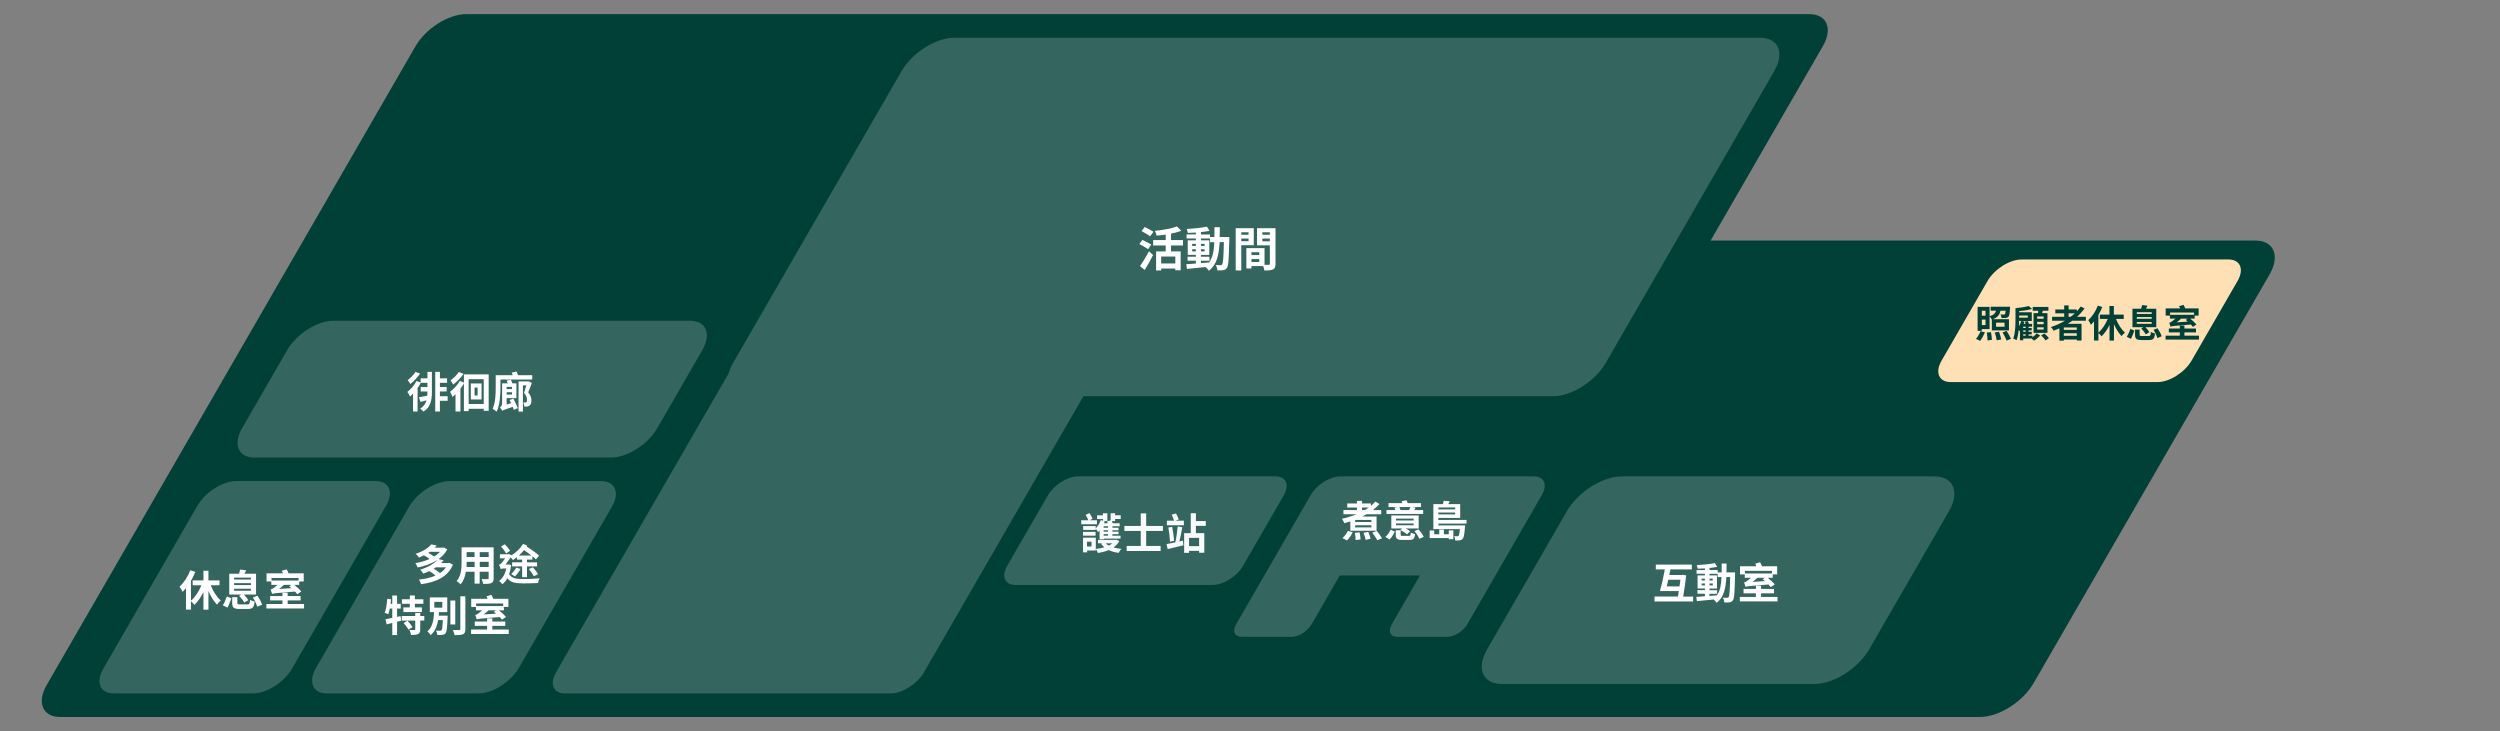 <?xml version="1.0" encoding="UTF-8"?>
<svg xmlns="http://www.w3.org/2000/svg" id="_圖層_1" data-name="圖層 1" viewBox="0 0 530 155">
  <rect x="0" y="0" width="530" height="155" fill="#808080" stroke="none"/>
  <defs>
    <style>
      .cls-1 {
        fill: #014037;
      }

      .cls-1, .cls-2, .cls-3, .cls-4 {
        stroke-width: 0px;
      }

      .cls-2 {
        fill: rgba(255, 255, 255, .2);
      }

      .cls-5 {
        opacity: .97;
      }

      .cls-3 {
        fill: #ffe0b5;
      }

      .cls-4 {
        fill: #fff;
      }
    </style>
  </defs>
  <path class="cls-1" d="M481.15,58.18l-50.02,86.64c-2.28,3.95-7.38,7.18-11.33,7.18H12.77c-3.73,0-5.02-3.05-2.87-6.78L88.1,9.78c2.15-3.73,6.96-6.78,10.69-6.78h284.79c3.73,0,5.02,3.05,2.87,6.78l-23.8,41.22h115.47c3.95,0,5.32,3.23,3.03,7.18Z"></path>
  <path class="cls-2" d="M53.66,147h-29.57c-2.87,0-3.86-2.35-2.2-5.22l19.96-34.57c1.66-2.87,5.36-5.22,8.23-5.22h29.57c2.87,0,3.86,2.35,2.2,5.22l-19.96,34.57c-1.66,2.87-5.36,5.22-8.23,5.22Z"></path>
  <path class="cls-2" d="M376.14,15.07l-35.72,61.86c-2.24,3.89-7.26,7.07-11.15,7.07h-99.59l-33.8,58.53c-1.42,2.46-4.59,4.47-7.05,4.47h-69.06c-2.46,0-3.31-2.01-1.89-4.47l36.63-63.43c.17-.68.47-1.41.91-2.17l35.72-61.86c2.24-3.89,7.26-7.07,11.15-7.07h170.86c3.89,0,5.23,3.18,2.99,7.07Z"></path>
  <path class="cls-2" d="M101.47,147h-32.18c-2.97,0-4-2.43-2.29-5.41l19.74-34.18c1.72-2.97,5.56-5.41,8.53-5.41h32.18c2.97,0,4,2.43,2.29,5.41l-19.74,34.18c-1.72,2.97-5.56,5.41-8.53,5.41Z"></path>
  <path class="cls-2" d="M384.69,145h-66.32c-4.04,0-5.43-3.3-3.1-7.34l16.93-29.32c2.33-4.04,7.54-7.34,11.58-7.34h66.32c4.04,0,5.43,3.3,3.1,7.34l-16.93,29.32c-2.33,4.04-7.54,7.34-11.58,7.34Z"></path>
  <path class="cls-3" d="M457.42,81h-43.87c-2.51,0-3.38-2.05-1.93-4.56l9.74-16.87c1.45-2.51,4.69-4.56,7.2-4.56h43.87c2.51,0,3.38,2.05,1.93,4.56l-9.74,16.87c-1.45,2.51-4.69,4.56-7.2,4.56Z"></path>
  <path class="cls-2" d="M129.53,97H53.95c-3.42,0-4.6-2.79-2.63-6.21l9.57-16.58c1.97-3.42,6.38-6.21,9.8-6.21h75.58c3.42,0,4.6,2.79,2.63,6.21l-9.57,16.58c-1.97,3.42-6.38,6.21-9.8,6.21Z"></path>
  <path class="cls-2" d="M326.87,104.95l-2.01,3.48s-.02.04-.03.06l-5.53,9.57-8.24,14.29c-.85,1.46-2.73,2.65-4.19,2.65h-10.69c-1.46,0-1.97-1.19-1.12-2.65l5.97-10.35h-17l-5.97,10.35c-.85,1.46-2.73,2.65-4.19,2.65h-10.69c-1.46,0-1.97-1.19-1.12-2.65l8.1-14.03,5.67-9.83,2.04-3.54c1.26-2.17,4.06-3.95,6.23-3.95h41.11c2.17,0,2.92,1.78,1.66,3.95Z"></path>
  <path class="cls-2" d="M257.15,124h-41.91c-2.23,0-3-1.81-1.71-4.05l8.61-14.91c1.29-2.23,4.15-4.05,6.38-4.05h41.91c2.23,0,3,1.81,1.71,4.05l-8.61,14.91c-1.29,2.23-4.15,4.05-6.38,4.05Z"></path>
  <g>
    <path class="cls-4" d="M358.94,126.47v1.04h-8.18v-1.04h4.97c.05-.37.12-.76.18-1.16h-4c.34-1.21.77-3.08,1.04-4.59h-1.92v-1.03h7.64v1.03h-4.56c-.08.39-.15.77-.22,1.18h2.58l.18-.04.82.1c-.13,1.3-.4,3.04-.63,4.52h2.1ZM356.06,124.31c.07-.5.13-.99.19-1.41h-2.57c-.11.5-.22.98-.32,1.41h2.7Z"></path>
    <path class="cls-4" d="M367.83,121.36s0,.35,0,.48c-.08,3.68-.15,4.99-.44,5.4-.21.3-.41.39-.71.45-.27.05-.68.04-1.12.04-.02-.3-.14-.73-.32-1.03.4.04.74.04.91.04.13,0,.22-.04.31-.15.19-.24.28-1.34.33-4.25h-.81c-.12,2.41-.53,4.27-2.04,5.46-.13-.22-.4-.51-.63-.71-1.3.14-2.59.27-3.57.35l-.13-.9c.5-.04,1.13-.08,1.83-.13v-.54h-1.58v-.76h1.58v-.35h-1.55v-2.78h1.55v-.35h-1.77v-.77h1.77v-.36c-.52.04-1.04.06-1.52.07-.04-.22-.14-.55-.23-.76,1.33-.07,2.89-.23,3.88-.44l.47.8c-.48.1-1.04.18-1.62.24v.44h1.73v.5h.85c0-.59,0-1.22,0-1.88h1.03c0,.66,0,1.29-.02,1.88h1.83ZM360.74,123.06h.7v-.4h-.7v.4ZM361.44,124.11v-.41h-.7v.41h.7ZM362.41,126.34c.51-.04,1.04-.08,1.57-.13.7-.97.92-2.26.98-3.87h-.82v-.7h-1.73v.35h1.59v2.78h-1.59v.35h1.63v.76h-1.63v.46ZM363.11,123.06v-.4h-.7v.4h.7ZM362.41,123.7v.41h.7v-.41h-.7Z"></path>
    <path class="cls-4" d="M376.83,126.55v.95h-7.98v-.95h3.4v-.77h-2.62v-.92h2.62v-.68h1.1v.68h2.75v.92h-2.75v.77h3.47ZM369.88,121.77h-1v-1.72h3.46c-.07-.19-.15-.39-.24-.54l1.04-.31c.15.26.31.58.41.85h3.21v1.72h-.95v.72h-1.06c.55.44,1.17,1,1.5,1.41l-.85.57c-.12-.15-.28-.35-.48-.56-4.02.32-4.51.36-4.87.5-.05-.2-.2-.67-.31-.93.2-.03.4-.14.64-.32.14-.1.47-.34.83-.67h-1.32v-.72ZM369.92,121.03v.55h5.74v-.55h-5.74ZM374.16,123.19c-.16-.14-.32-.28-.47-.4l.44-.3h-1.56c-.32.31-.68.59-1.04.87l2.63-.17Z"></path>
  </g>
  <g>
    <path class="cls-1" d="M418.9,71.86c.33-.39.74-1.06.98-1.65l.92.26c-.26.61-.65,1.32-.98,1.79l-.92-.4ZM420.15,70.14h-.9v-5.08h2.54v1.97c.9-.25,1.22-.63,1.37-1.17h-1.14v-.83h4.12s0,.21-.02.32c-.06,1.09-.14,1.59-.32,1.79-.15.17-.34.23-.55.26-.2.02-.56.03-.92.02-.02-.24-.1-.55-.23-.76.3.02.57.03.7.03.11,0,.18-.02.24-.08.07-.07.12-.29.16-.74h-1.1c-.17.83-.55,1.42-1.62,1.8h3.42v2.38h-3.63v-2.32h-.02c-.08-.19-.27-.48-.46-.66v2.69h-1.65v.38ZM420.15,65.88v1.04h.78v-1.04h-.78ZM420.93,68.91v-1.16h-.78v1.16h.78ZM422.08,70.41c.1.53.2,1.21.21,1.63l-.94.14c0-.42-.06-1.13-.15-1.67l.88-.1ZM423.79,70.34c.2.51.4,1.18.47,1.62l-.95.19c-.05-.42-.23-1.12-.42-1.66l.9-.16ZM423.17,69.27h1.79v-.86h-1.79v.86ZM425.4,70.15c.33.51.74,1.22.93,1.67l-.92.39c-.16-.45-.54-1.18-.87-1.73l.86-.34Z"></path>
    <path class="cls-1" d="M430.86,71.5c.36-.23.72-.58.91-.83l.74.45c-.33.4-.87.86-1.33,1.1-.11-.12-.3-.3-.47-.45h-1.79v.37h-.69v-2.09c-.05.06-.1.11-.14.17-.03-.06-.08-.14-.14-.24-.07.78-.21,1.54-.45,2.16-.15-.12-.5-.31-.7-.38.45-1.16.48-2.84.48-4.01v-2.42c1.01-.08,2.14-.26,2.81-.46l.69.63c-.77.22-1.79.38-2.73.46v.24h2.69v1.85h-2.1l.53.14c-.05.16-.1.31-.16.47h.42c-.06-.15-.12-.31-.18-.45l.62-.16c.1.18.21.42.27.61h.66v.59h-.74v.28h.66v.52h-.66v.29h.67v.54h-.67v.29h.81v.34ZM428.05,68.04c0,.34-.02.72-.04,1.11.22-.33.38-.72.5-1.11h-.46ZM428.05,66.9v.44h1.84v-.44h-1.84ZM429.44,69.25h-.52v.28h.52v-.28ZM429.44,70.05h-.52v.29h.52v-.29ZM428.92,71.16h.52v-.29h-.52v.29ZM432.06,66.38c.02-.17.04-.34.06-.51h-1.18v-.8h3.32v.8h-1.19c-.05.18-.1.35-.14.51h1.13v4.19h-2.95v-4.19h.96ZM433.25,67.09h-1.38v.48h1.38v-.48ZM433.25,68.23h-1.38v.5h1.38v-.5ZM433.25,69.39h-1.38v.47h1.38v-.47ZM433.41,70.69c.34.29.76.71.97,1l-.72.48c-.18-.3-.59-.74-.93-1.06l.68-.42Z"></path>
    <path class="cls-1" d="M439.32,68c-.31.22-.62.43-.94.64h2.91v3.55h-1v-.21h-2.75v.24h-.95v-2.61c-.4.18-.82.35-1.22.5-.11-.21-.4-.59-.58-.78,1.05-.33,2.05-.78,2.97-1.33h-2.72v-.84h2.57v-.73h-1.88v-.82h1.88v-.86h.94v.86h1.74v.39c.3-.33.58-.66.82-1.02l.82.42c-.46.63-.99,1.22-1.58,1.76h1.86v.84h-2.88ZM440.28,69.42h-2.75v.51h2.75v-.51ZM440.28,71.19v-.54h-2.75v.54h2.75ZM438.54,67.16h.44c.3-.23.59-.47.86-.73h-1.3v.73Z"></path>
    <path class="cls-1" d="M448.58,67.61c.46,1.14,1.15,2.24,1.91,2.89-.23.17-.55.51-.71.76-.62-.62-1.18-1.54-1.62-2.54v3.49h-.94v-3.33c-.46.97-1.06,1.82-1.7,2.42-.15-.21-.43-.51-.65-.7v1.6h-.94v-4.06c-.22.26-.43.51-.66.72-.1-.23-.38-.77-.55-1,.81-.73,1.58-1.88,2.02-3.07l.94.3c-.22.56-.5,1.14-.82,1.69v3.73c.79-.65,1.51-1.76,1.97-2.89h-1.66v-.93h2.03v-1.81h.94v1.81h2.09v.93h-1.67Z"></path>
    <path class="cls-1" d="M450.88,71.41c.28-.46.58-1.13.76-1.68l.85.35c-.2.55-.47,1.28-.73,1.75l-.88-.42ZM454.37,69.37h-2.29v-3.92h1.84c.08-.26.17-.55.21-.78l1.15.14c-.11.24-.24.45-.34.64h2.19v3.92h-2.3c.33.33.67.74.84,1.06l-.78.46c-.16-.35-.58-.89-.95-1.26l.45-.25ZM455.5,71.22c.38,0,.45-.1.5-.86.2.15.61.29.86.34-.11,1.12-.39,1.39-1.29,1.39h-1.52c-1.12,0-1.42-.26-1.42-1.12v-1.1h.97v1.1c0,.24.08.26.54.26h1.36ZM453,66.55h3.16v-.37h-3.16v.37ZM453,67.59h3.16v-.37h-3.16v.37ZM453,68.65h3.16v-.38h-3.16v.38ZM457.38,69.58c.37.53.75,1.22.89,1.71l-.91.38c-.11-.46-.46-1.19-.82-1.74l.84-.35Z"></path>
    <path class="cls-1" d="M466.18,71.16v.84h-7.08v-.84h3.02v-.69h-2.33v-.82h2.33v-.61h.98v.61h2.45v.82h-2.45v.69h3.09ZM460.01,66.91h-.89v-1.53h3.07c-.06-.17-.14-.34-.22-.48l.93-.27c.14.23.27.51.36.75h2.85v1.53h-.85v.64h-.94c.49.39,1.04.89,1.33,1.25l-.75.5c-.1-.14-.25-.31-.42-.5-3.57.29-4,.32-4.33.45-.05-.18-.18-.6-.27-.82.18-.02.35-.13.57-.29.13-.09.42-.3.74-.59h-1.17v-.64ZM460.05,66.25v.49h5.09v-.49h-5.09ZM463.8,68.17c-.14-.13-.29-.25-.42-.35l.39-.26h-1.38c-.29.27-.61.53-.93.77l2.33-.15Z"></path>
  </g>
  <g>
    <path class="cls-4" d="M90.61,78.83h.95v4.31c0,1.65-.26,3.22-1.78,4.12-.15-.18-.5-.49-.72-.63.77-.44,1.16-1.07,1.36-1.76-.45.13-.89.24-1.28.34l-.33-.99c.47-.07,1.11-.2,1.78-.33.02-.25.03-.5.03-.76v-.14h-1.43v-.94h1.43v-.9h-1.41c-.19.37-.42.75-.68,1.11v4.98h-.96v-3.79c-.21.22-.42.43-.64.61-.11-.23-.39-.76-.57-.98.74-.56,1.49-1.42,1.93-2.31l.89.32v-.89h1.44v-1.37ZM89.06,79.21c-.55.77-1.35,1.63-2.06,2.19-.14-.22-.4-.61-.57-.8.59-.45,1.3-1.19,1.65-1.76l.98.37ZM94.9,84.97h-1.64v2.27h-.99v-8.41h.99v1.37h1.52v.95h-1.52v.9h1.43v.94h-1.43v1h1.64v.98Z"></path>
    <path class="cls-4" d="M103.6,79.38v7.71h-1.05v-.42h-3.2v.49h-1v-5.88c-.22.37-.46.74-.74,1.11v4.85h-1.04v-3.66c-.22.22-.43.41-.63.58-.08-.24-.36-.85-.51-1.11.74-.55,1.57-1.42,2.05-2.29l.87.35v-1.74h5.25ZM98.27,79.26c-.57.83-1.42,1.7-2.21,2.27-.12-.25-.38-.69-.54-.91.65-.43,1.39-1.17,1.73-1.76l1.03.4ZM102.55,85.65v-5.26h-3.2v5.26h3.2ZM102.09,81.3v3.39h-2.28v-3.39h2.28ZM101.25,82.17h-.64v1.67h.64v-1.67Z"></path>
    <path class="cls-4" d="M112.83,79.54v.92h-6.74v1.8c0,1.44-.12,3.64-.81,5.03-.18-.19-.63-.52-.85-.63.6-1.26.66-3.1.66-4.39v-2.73h3.61c-.07-.19-.14-.39-.22-.55l1.03-.23c.11.23.23.52.32.78h3ZM108.84,84.5c.32.63.75,1.5.94,2.02l-.85.38c-.05-.18-.14-.41-.24-.65-1.71.58-2.02.71-2.2.85-.09-.21-.34-.55-.5-.7.19-.15.46-.47.46-.93v-4.2h1.18c-.06-.2-.14-.41-.21-.57l.9-.21c.12.24.23.52.32.77h.84v3.14h-2.07v1.37l.94-.3c-.1-.23-.22-.46-.31-.66l.82-.32ZM107.4,82.01v.47h1.13v-.47h-1.13ZM108.54,83.64v-.48h-1.13v.48h1.13ZM112.75,81.17c-.23.65-.51,1.4-.77,2.01.54.64.68,1.22.68,1.69,0,.54-.12.9-.4,1.11-.14.11-.31.17-.5.2-.16.02-.4.03-.6.02,0-.25-.1-.63-.23-.87.16.02.3.02.41,0,.1,0,.19-.02.25-.06.11-.07.14-.26.14-.49,0-.4-.12-.91-.64-1.49.18-.48.35-1.09.5-1.59h-.73v5.56h-.93v-6.4h2l.15-.04.68.36Z"></path>
  </g>
  <g>
    <path class="cls-4" d="M44.66,124.06c.51,1.28,1.3,2.52,2.15,3.26-.26.19-.62.58-.8.86-.7-.69-1.33-1.73-1.82-2.86v3.93h-1.06v-3.75c-.52,1.09-1.19,2.05-1.92,2.73-.17-.23-.49-.58-.73-.79v1.8h-1.05v-4.57c-.24.3-.49.58-.74.81-.11-.26-.43-.86-.62-1.12.91-.82,1.77-2.12,2.28-3.46l1.06.34c-.25.63-.57,1.29-.93,1.9v4.2c.89-.73,1.7-1.98,2.22-3.26h-1.86v-1.04h2.29v-2.04h1.06v2.04h2.35v1.04h-1.88Z"></path>
    <path class="cls-4" d="M47.24,128.33c.32-.51.66-1.27.86-1.89l.95.4c-.23.62-.53,1.44-.82,1.97l-.99-.48ZM51.18,126.04h-2.58v-4.41h2.07c.09-.3.19-.62.23-.88l1.3.16c-.13.27-.27.5-.39.72h2.47v4.41h-2.59c.38.37.76.84.95,1.19l-.88.51c-.18-.4-.66-1-1.07-1.42l.5-.28ZM52.45,128.12c.43,0,.5-.12.56-.97.23.17.68.32.97.38-.13,1.26-.44,1.57-1.45,1.57h-1.71c-1.26,0-1.59-.3-1.59-1.26v-1.24h1.09v1.23c0,.27.09.3.6.3h1.53ZM49.63,122.86h3.56v-.41h-3.56v.41ZM49.63,124.04h3.56v-.41h-3.56v.41ZM49.63,125.23h3.56v-.42h-3.56v.42ZM54.56,126.27c.41.59.85,1.38,1,1.93l-1.03.43c-.13-.52-.52-1.34-.92-1.96l.95-.4Z"></path>
    <path class="cls-4" d="M64.46,128.05v.95h-7.98v-.95h3.4v-.77h-2.62v-.92h2.62v-.68h1.1v.68h2.75v.92h-2.75v.77h3.48ZM57.51,123.27h-1v-1.72h3.46c-.07-.19-.15-.39-.24-.54l1.04-.31c.15.26.31.58.41.85h3.21v1.72h-.95v.72h-1.06c.55.44,1.17,1,1.5,1.41l-.85.57c-.12-.15-.28-.35-.48-.56-4.02.32-4.51.36-4.87.5-.05-.2-.2-.67-.31-.93.2-.03.4-.14.64-.32.14-.1.47-.34.83-.67h-1.32v-.72ZM57.56,122.53v.55h5.73v-.55h-5.73ZM61.79,124.69c-.16-.14-.32-.28-.47-.4l.44-.3h-1.56c-.32.31-.68.59-1.04.87l2.63-.17Z"></path>
  </g>
  <g>
    <path class="cls-4" d="M96.03,119.69c-1.09,2.67-3.67,3.74-6.76,4.16-.08-.3-.29-.73-.45-.98,1.3-.13,2.5-.4,3.51-.85-.34-.31-.87-.68-1.32-.95-.4.2-.83.38-1.29.54-.13-.25-.43-.65-.66-.83,1.73-.52,2.95-1.3,3.67-2.08-1.21.79-2.68,1.31-4.18,1.61-.1-.27-.31-.68-.5-.92,1.05-.17,2.11-.47,3.03-.89-.33-.25-.79-.55-1.21-.77-.32.17-.67.32-1.04.47-.15-.24-.49-.61-.72-.79,1.59-.5,2.7-1.26,3.32-2l1.16.24c-.13.15-.28.31-.43.46h1.8l.18-.04.68.4c-.44.83-1.09,1.5-1.85,2.06l1.08.25c-.17.21-.36.41-.56.59h1.61l.18-.04.72.37ZM91.12,116.99c-.11.08-.22.15-.33.23.45.23.95.53,1.24.78.49-.3.9-.64,1.24-1.02h-2.15ZM92.42,120.26c-.15.11-.31.21-.48.31.49.27,1.03.62,1.35.92.5-.33.92-.74,1.24-1.22h-2.12Z"></path>
    <path class="cls-4" d="M104.66,122.57c0,.58-.13.86-.49,1.03-.37.18-.92.2-1.73.19-.04-.29-.21-.75-.34-1.03.5.03,1.1.02,1.26.02.17,0,.23-.05.23-.22v-1.35h-1.9v2.51h-1.08v-2.51h-1.84c-.16.98-.49,1.97-1.13,2.67-.17-.2-.6-.57-.85-.69.98-1.08,1.06-2.68,1.06-3.94v-3.21h6.8v6.54ZM100.62,120.21v-1.11h-1.69v.16c0,.29,0,.61-.03.95h1.72ZM98.92,117.05v1.04h1.69v-1.04h-1.69ZM103.6,117.05h-1.9v1.04h1.9v-1.04ZM103.6,120.21v-1.11h-1.9v1.11h1.9Z"></path>
    <path class="cls-4" d="M108.37,119.85c-.09.7-.24,1.33-.43,1.86.52.93,1.53,1.04,3.01,1.05.96,0,2.43-.05,3.45-.15-.15.22-.28.69-.33.99-.94.05-2.08.08-3.13.08-1.65,0-2.68-.17-3.38-1.1-.3.55-.67.97-1.07,1.28-.13-.22-.5-.58-.69-.71.76-.52,1.27-1.41,1.54-2.63h-.64c-.21,0-.47.06-.55.13h0c-.06-.25-.25-.72-.35-.92.14-.04.3-.12.47-.29.16-.15.5-.62.82-1.08h-1.11v-.86h1.76l.13-.05.6.27c.93-.61,1.88-1.5,2.43-2.42l.87.37-.12.19c.92.59,2.06,1.38,2.64,1.93l-.68.8c-.19-.2-.44-.42-.74-.67v.71h-1.15v.58h2.15v.86h-2.15v2.3h-1.03v-2.3h-2.12v-.86h2.12v-.58h-1.1v-.51c-.27.22-.55.42-.83.61-.12-.17-.31-.39-.49-.57-.33.48-.74,1.06-1.1,1.52h.58l.16-.03.45.18ZM107.31,117.33c-.23-.39-.7-1.01-1.09-1.47l.81-.47c.41.42.87.99,1.12,1.36l-.84.58ZM110.35,120.62c-.31.57-.79,1.2-1.18,1.6-.19-.15-.58-.41-.81-.51.4-.36.82-.89,1.08-1.37l.91.28ZM112.68,117.78c-.5-.4-1.07-.8-1.58-1.16-.34.41-.71.8-1.1,1.16h2.68ZM112.97,120.26c.39.43.87,1.05,1.1,1.47l-.9.44c-.2-.42-.66-1.06-1.04-1.53l.85-.38Z"></path>
    <path class="cls-4" d="M85.04,131.58l-.86.22v2.84h-1.02v-2.58l-1.19.31-.26-1.09c.4-.07.91-.18,1.45-.29v-1.98h-.52c-.09.45-.2.87-.32,1.2-.18-.08-.56-.22-.76-.29.3-.73.46-1.89.54-2.99l.81.13c-.03.31-.06.62-.11.94h.36v-1.75h1.02v1.75h.77v1.02h-.77v1.76l.75-.17.12.99ZM89.95,131.56h-.86v1.88c0,.53-.1.81-.46.98-.34.16-.85.19-1.5.19-.04-.31-.19-.76-.32-1.06.42.02.91.02,1.05.02.14,0,.17-.04.17-.15v-1.85h-2.86v-.98h2.86v-.63h1.06v.63h.86v.98ZM86.89,128.01h-1.69v-.97h1.69v-.8h1.06v.8h1.8v.97h-1.8v.76h1.49v.99h-3.92v-.99h1.36v-.76ZM86.37,131.59c.39.4.86.97,1.08,1.35l-.85.55c-.19-.38-.64-.98-1.03-1.41l.79-.49Z"></path>
    <path class="cls-4" d="M94.89,130.52s0,.26,0,.39c-.09,2.17-.19,3.03-.43,3.34-.18.22-.39.3-.68.33-.24.04-.66.05-1.09.03,0-.28-.12-.67-.27-.93.36.04.72.04.88.04.13,0,.22-.02.3-.12.14-.15.22-.73.28-2.15h-1c-.21,1.23-.63,2.39-1.58,3.2-.15-.27-.46-.6-.71-.78,1.18-.97,1.36-2.59,1.43-4.09h-.9v-3.13h3.7v3.13h-1.76c-.02.24-.04.5-.05.74h1.89ZM92.08,128.83h1.69v-1.23h-1.69v1.23ZM96.52,132.39h-1.04v-5.07h1.04v5.07ZM98.66,126.42v6.93c0,.63-.13.93-.5,1.1s-.97.21-1.79.21c-.05-.31-.21-.81-.37-1.11.58.02,1.16.02,1.35.02.17,0,.24-.05.24-.22v-6.93h1.06Z"></path>
    <path class="cls-4" d="M107.85,133.46v.95h-7.98v-.95h3.4v-.77h-2.62v-.92h2.62v-.68h1.1v.68h2.75v.92h-2.75v.77h3.48ZM100.9,128.67h-1v-1.72h3.46c-.07-.19-.15-.39-.24-.54l1.04-.31c.15.26.31.58.41.85h3.21v1.72h-.95v.72h-1.06c.55.44,1.17,1,1.5,1.41l-.85.57c-.12-.15-.28-.35-.48-.56-4.02.32-4.51.36-4.87.5-.05-.2-.2-.67-.31-.93.2-.03.4-.14.64-.32.14-.1.47-.34.83-.67h-1.32v-.72ZM100.94,127.93v.55h5.73v-.55h-5.73ZM105.17,130.09c-.16-.14-.32-.28-.47-.4l.44-.3h-1.56c-.32.31-.68.59-1.04.87l2.63-.17Z"></path>
  </g>
  <g>
    <path class="cls-4" d="M243.4,52.82c-.41-.29-1.27-.76-1.86-1.08l.64-.88c.55.27,1.44.7,1.88.97l-.66.99ZM241.68,56.42c.53-.75,1.3-1.99,1.9-3.15l.87.8c-.53,1.05-1.16,2.19-1.77,3.16l-1-.81ZM243.83,50.09c-.39-.3-1.24-.77-1.82-1.1l.67-.86c.56.28,1.43.72,1.86,1l-.71.96ZM248.26,52.04v1.26h2.04v3.99h-1.13v-.36h-3v.41h-1.08v-4.04h2.04v-1.26h-2.66v-1.14h2.66v-1.17c-.65.1-1.32.17-1.94.23-.05-.29-.21-.75-.35-1.02,1.7-.17,3.58-.5,4.68-.94l.91.94c-.64.24-1.39.44-2.17.59v1.37h2.54v1.14h-2.54ZM249.17,54.38h-3v1.47h3v-1.47Z"></path>
    <path class="cls-4" d="M260.62,50.25s-.01.39-.01.53c-.09,4.09-.17,5.54-.49,6-.23.33-.46.43-.79.5-.3.06-.76.05-1.24.04-.02-.33-.15-.81-.35-1.14.44.04.82.05,1.01.05.15,0,.25-.04.34-.17.21-.27.31-1.49.37-4.72h-.9c-.13,2.68-.59,4.74-2.27,6.07-.15-.24-.44-.57-.7-.79-1.44.15-2.88.3-3.96.39l-.14-1c.56-.04,1.26-.09,2.03-.14v-.6h-1.76v-.84h1.76v-.39h-1.72v-3.09h1.72v-.39h-1.97v-.86h1.97v-.4c-.58.04-1.15.07-1.69.08-.04-.24-.15-.61-.26-.84,1.48-.08,3.21-.25,4.31-.49l.52.89c-.53.11-1.15.2-1.8.27v.49h1.92v.55h.94c0-.66,0-1.35,0-2.09h1.14c0,.73,0,1.43-.02,2.09h2.03ZM252.74,52.14h.78v-.44h-.78v.44ZM253.52,53.3v-.45h-.78v.45h.78ZM254.6,55.78c.57-.04,1.16-.09,1.74-.14.78-1.08,1.02-2.51,1.09-4.3h-.91v-.78h-1.92v.39h1.77v3.09h-1.77v.39h1.81v.84h-1.81v.51ZM255.38,52.14v-.44h-.78v.44h.78ZM254.6,52.85v.45h.78v-.45h-.78Z"></path>
    <path class="cls-4" d="M263.15,51.99v5.35h-1.18v-8.96h3.83v3.61h-2.65ZM263.15,49.24v.53h1.54v-.53h-1.54ZM264.69,51.14v-.57h-1.54v.57h1.54ZM270.41,55.93c0,.64-.13.99-.53,1.18-.39.2-.97.23-1.83.23-.03-.25-.14-.62-.26-.93h-2.48v.51h-1.08v-4.32h.49s3.36,0,3.36,0v3.54c.39,0,.76,0,.89,0,.18,0,.24-.06.24-.22v-3.91h-2.72v-3.63h3.92v7.55ZM266.96,53.47h-1.65v.6h1.65v-.6ZM266.96,55.54v-.62h-1.65v.62h1.65ZM267.62,49.24v.53h1.59v-.53h-1.59ZM269.21,51.16v-.59h-1.59v.59h1.59Z"></path>
  </g>
  <g>
    <path class="cls-4" d="M286.27,110.54c-.41.14-.83.26-1.25.38-.1-.24-.37-.71-.54-.94,1.05-.22,2.1-.55,3.07-.95h-2.74v-.9h2.86v-.53h-2.06v-.87h2.06v-.55h1.09v.55h1.86v.52c.35-.28.67-.58.94-.91l.88.51c-.41.46-.87.88-1.38,1.28h1.76v.9h-3.13c-.29.17-.58.32-.88.47h3.02v3.02h-5.56v-1.99ZM284.59,114.06c.43-.33.89-.94,1.17-1.51l1.01.29c-.29.63-.75,1.3-1.22,1.72l-.96-.5ZM288.23,112.86c.11.49.2,1.11.21,1.5l-1.06.13c0-.4-.05-1.04-.14-1.53l1-.1ZM290.74,110.22h-3.44v.45h3.44v-.45ZM290.74,111.35h-3.44v.46h3.44v-.46ZM288.76,108.13h.6c.28-.17.56-.34.81-.53h-1.41v.53ZM290.07,112.76c.21.46.42,1.08.5,1.46l-1.06.23c-.06-.4-.25-1.03-.44-1.5l1-.18ZM291.87,112.55c.4.47.89,1.13,1.12,1.56l-1.02.42c-.2-.43-.67-1.12-1.05-1.61l.96-.37Z"></path>
    <path class="cls-4" d="M293.69,113.83c.47-.39.87-.99,1.12-1.53l.89.4c-.27.57-.65,1.22-1.12,1.66l-.89-.52ZM301.72,108.96h-7.79v-.83h1.88c-.04-.17-.12-.35-.18-.5l.68-.13h-1.94v-.83h2.92c-.04-.14-.1-.3-.15-.42l1.04-.19c.1.18.19.41.26.61h2.8v.83h-1.85l.72.13c-.11.18-.2.35-.29.5h1.89v.83ZM300.75,112.03h-2.75c.35.19.72.41.95.59l-.66.66c-.3-.28-.91-.66-1.41-.89l.37-.36h-2.29v-2.75h5.8v2.75ZM298.66,113.62c.33,0,.39-.1.43-.73.21.13.63.28.91.33-.12,1-.41,1.25-1.24,1.25h-1.45c-1.13,0-1.41-.26-1.41-1.11v-.95h1.04v.94c0,.23.07.26.48.26h1.24ZM299.69,109.95h-3.73v.39h3.73v-.39ZM299.69,110.97h-3.73v.39h3.73v-.39ZM296.65,107.5c.1.2.2.44.25.63h1.84c.09-.21.19-.44.25-.63h-2.34ZM300.73,112.22c.42.48.9,1.13,1.1,1.59l-.93.42c-.16-.44-.61-1.13-1.04-1.63l.86-.38Z"></path>
    <path class="cls-4" d="M307.14,112.45h.97v1.86h-.97v-.24h-4.05v-1.61h.96v.8h1.07v-.99h.98v.99h1.04v-.81ZM304.94,111v.38h5.67s0,.26-.04.39c-.12,1.54-.25,2.21-.49,2.47-.18.21-.37.28-.61.31-.21.04-.56.04-.96.03,0-.28-.1-.68-.24-.92.29.03.55.04.67.04.12,0,.2-.02.26-.1.11-.13.22-.51.31-1.43h-5.64v-5.3h2.03c.07-.24.14-.5.16-.7l1.29.1c-.09.21-.2.42-.31.6h2.52v2.93h-4.64v.43h5.98v.78h-5.98ZM304.94,107.58v.41h3.56v-.41h-3.56ZM308.49,109.05v-.4h-3.56v.4h3.56Z"></path>
  </g>
  <g class="cls-5">
    <path class="cls-4" d="M232.57,111.14h-3.35v-.85h1.51c-.13-.34-.36-.79-.57-1.13l.8-.39c.24.37.51.86.66,1.2l-.59.32h1.53v.85ZM237.29,114.72c-.3.54-.71.97-1.23,1.34.5.14,1.07.24,1.67.3-.21.21-.47.6-.58.85-.79-.11-1.5-.31-2.1-.59-.69.29-1.48.49-2.3.61-.07-.23-.27-.61-.44-.83v.32h-1.84v.38h-.87v-3.11h2.71v2.39c.63-.07,1.26-.19,1.81-.36-.27-.22-.5-.46-.71-.74l.34-.11h-.98v-.72h3.75l.16-.04.63.3ZM233.82,110.04h-1.24v-.79h1.24v-.44h.94v1.66h-.77l.22.06c-.05.13-.11.28-.17.4h.79c-.04-.14-.09-.3-.13-.42l.75-.18v-1.52h.95v.43h1.19v.79h-1.19v.43h-.67c.06.15.12.32.16.47h1.48v.64h-1.54v.31h1.3v.53h-1.3v.31h1.3v.53h-1.3v.32h1.72v.62h-3.56v.13h-.88v-1.84c-.1.12-.21.23-.32.34-.09-.18-.34-.56-.5-.76v.28h-2.66v-.81h2.66v.47c.46-.43.86-1.07,1.08-1.74l.48.14v-.38ZM229.6,112.75h2.66v.81h-2.66v-.81ZM231.4,114.84h-.95v1.01h.95v-1.01ZM234.91,111.57h-.94v.31h.94v-.31ZM234.91,112.41h-.94v.31h.94v-.31ZM234.91,113.24h-.94v.32h.94v-.32ZM234.41,115.18c.17.18.4.34.66.48.28-.13.52-.3.74-.48h-1.4Z"></path>
    <path class="cls-4" d="M242.99,112.56v3.18h3.06v1.07h-7.19v-1.07h2.98v-3.18h-3.47v-1.06h3.47v-2.67h1.15v2.67h3.54v1.06h-3.54Z"></path>
    <path class="cls-4" d="M250.78,114.62l.11.99c-1.16.29-2.4.58-3.35.79l-.23-1.06c.5-.08,1.15-.22,1.86-.36.21-.92.41-2.34.5-3.37l.98.16c-.17.98-.4,2.15-.62,3.01l.75-.16ZM249.16,110.38h1.82v.98h-3.6v-.98h1.52c-.1-.37-.32-.88-.51-1.27l.91-.26c.25.4.49.94.59,1.29l-.73.24ZM248.5,111.69c.19.95.35,2.14.41,2.96l-.87.18c-.03-.81-.19-2.05-.35-3l.82-.14ZM253.53,111.48v1.55h1.78v4.15h-1.1v-.4h-2.13v.43h-1.04v-4.19h1.4v-4.22h1.1v1.66h2.09v1.02h-2.09ZM254.21,114.03h-2.13v1.75h2.13v-1.75Z"></path>
  </g>
</svg>
